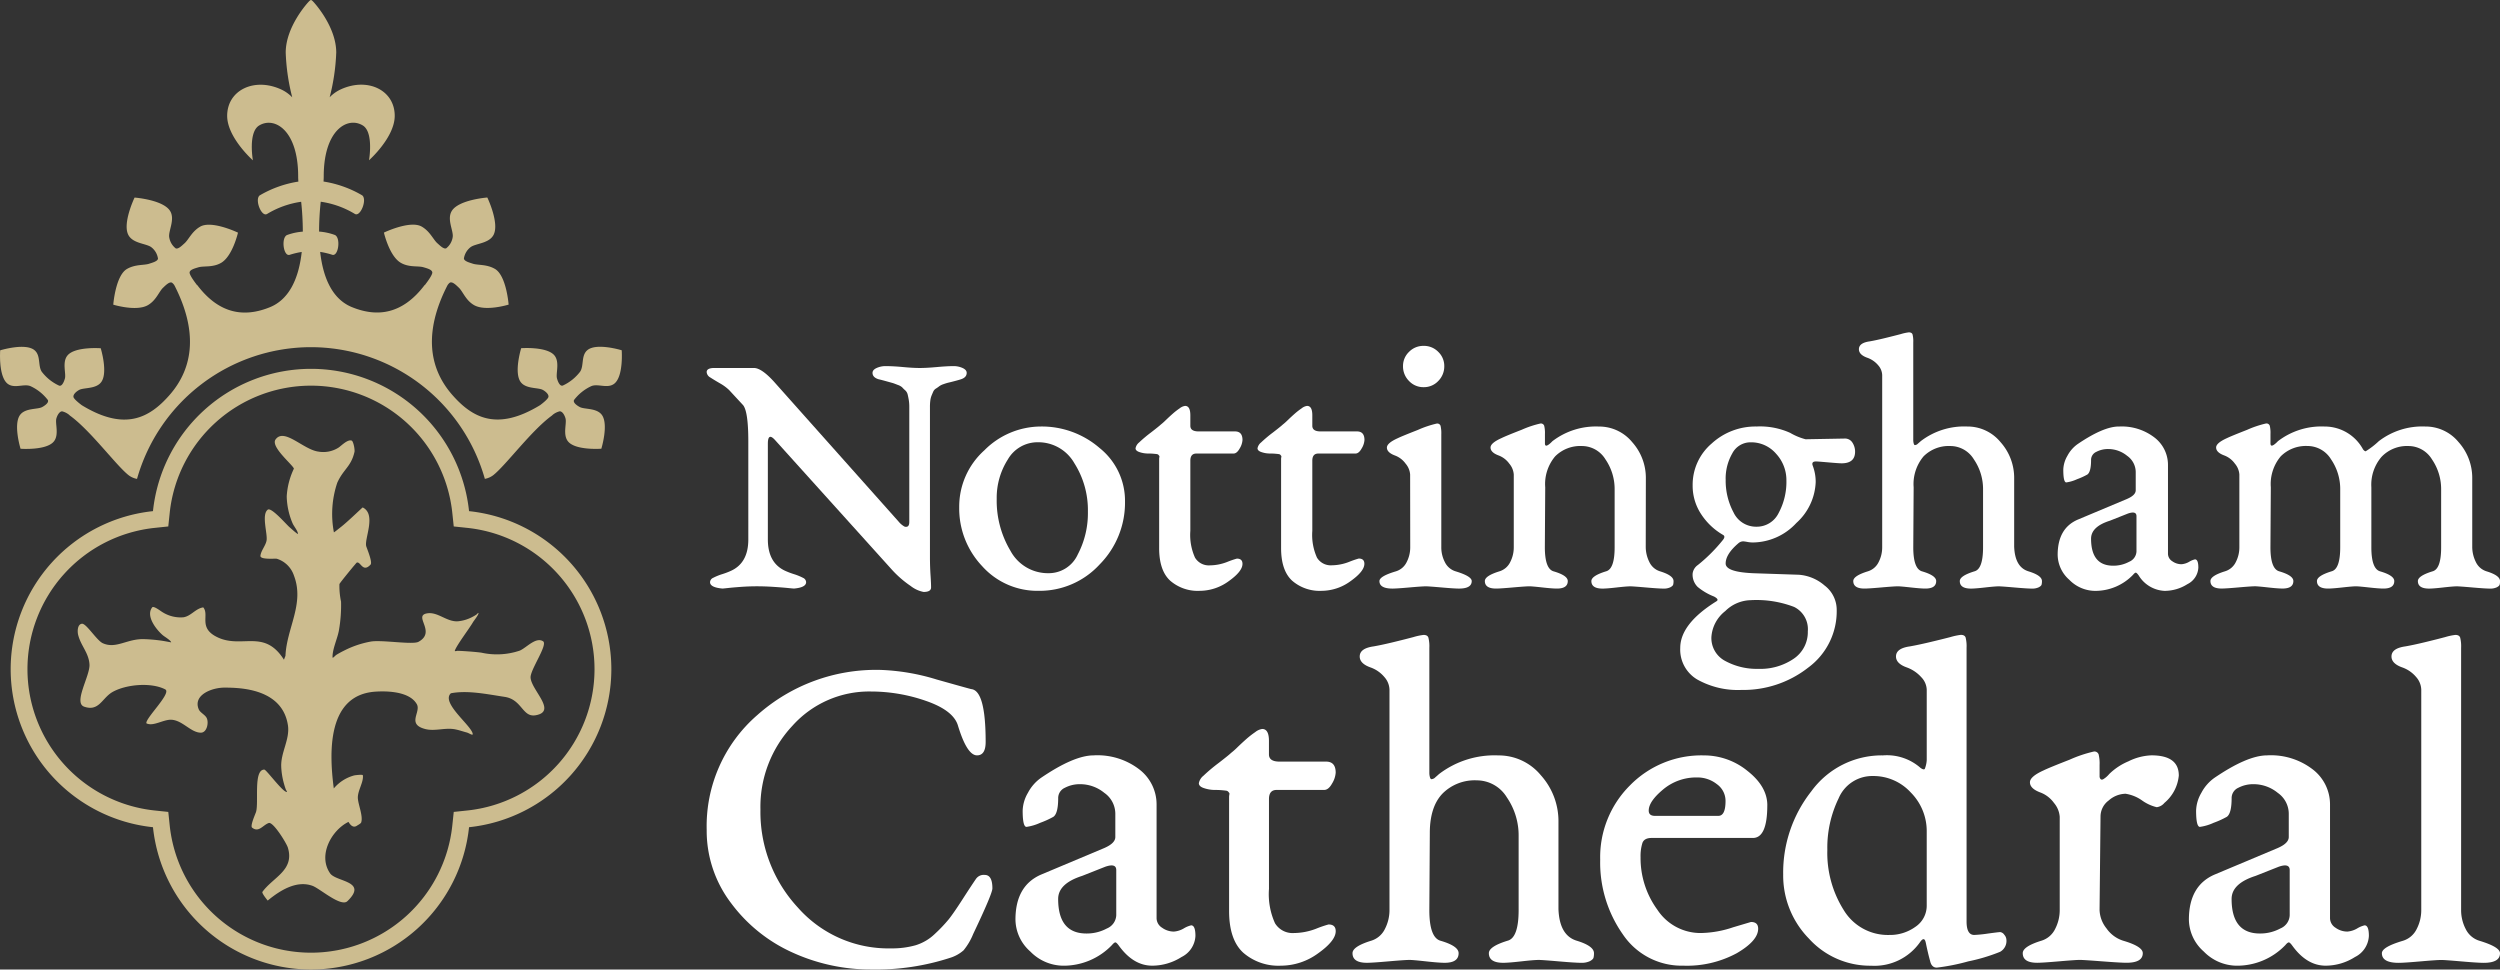 <svg xmlns="http://www.w3.org/2000/svg" width="350" height="135.732" viewBox="0 0 350 135.732"><rect x="0" y="0" width="350" height="135.732" fill="#333333" stroke="none"/><g transform="translate(0 186.147)"><path d="M160.021-57.524a30.251,30.251,0,0,1,7.864,1.344q4.773,1.344,4.84,1.344,2.016.2,2.016,7.394,0,1.882-1.21,1.882-1.412,0-2.689-4.235-.672-2.084-4.47-3.395a23.443,23.443,0,0,0-7.7-1.311,14.421,14.421,0,0,0-10.99,4.806,16.59,16.59,0,0,0-4.471,11.73,19.679,19.679,0,0,0,5.21,13.679A16.9,16.9,0,0,0,161.5-18.537a12.131,12.131,0,0,0,3.428-.437,6.713,6.713,0,0,0,2.723-1.613,20.94,20.94,0,0,0,1.916-2.017q.673-.84,1.949-2.823t1.883-2.857a1.311,1.311,0,0,1,1.21-.538q1.075,0,1.076,1.882,0,.739-2.689,6.386a8.813,8.813,0,0,1-1.344,2.285A5.126,5.126,0,0,1,169.9-17.26a33.6,33.6,0,0,1-11.158,1.68,26.4,26.4,0,0,1-10.99-2.353,21.891,21.891,0,0,1-8.638-6.924,16.714,16.714,0,0,1-3.428-10.284,20.569,20.569,0,0,1,7.091-16.065A25,25,0,0,1,160.021-57.524Z" transform="translate(-36.749 -34.836)" fill="#fff"/><path d="M200.945-21.016q0,4.84,3.966,4.84a5.929,5.929,0,0,0,2.857-.706,2.1,2.1,0,0,0,1.311-1.849v-6.319q0-1.008-1.547-.471l-3.227,1.277Q200.946-23.167,200.945-21.016Zm4.974-20.1a9.6,9.6,0,0,1,6.453,2.017,6.169,6.169,0,0,1,2.352,4.84v15.931a1.594,1.594,0,0,0,.773,1.344,2.835,2.835,0,0,0,1.647.538,3.19,3.19,0,0,0,1.378-.437,3.651,3.651,0,0,1,1.042-.437q.6,0,.6,1.479a3.48,3.48,0,0,1-1.949,2.958,7.655,7.655,0,0,1-4.1,1.21q-2.622,0-4.638-2.756-.337-.471-.5-.5t-.5.37a9.369,9.369,0,0,1-6.856,2.89,6.509,6.509,0,0,1-4.571-1.983,6.039,6.039,0,0,1-2.083-4.47q0-4.772,3.63-6.319l8.805-3.7q1.547-.672,1.546-1.546v-3.294a3.579,3.579,0,0,0-1.546-2.89,5.339,5.339,0,0,0-3.361-1.21,4.484,4.484,0,0,0-2.151.5,1.574,1.574,0,0,0-.941,1.445q0,2.151-.672,2.622a12.271,12.271,0,0,1-1.848.84,6.909,6.909,0,0,1-1.916.571q-.538,0-.537-2.285a5.22,5.22,0,0,1,.739-2.487,5.933,5.933,0,0,1,1.815-2.084Q203.163-41.115,205.919-41.115Z" transform="translate(-52.803 -39.28)" fill="#fff"/><path d="M241.672-13.046a7.511,7.511,0,0,1-5.276-1.815q-1.983-1.815-1.983-5.848v-16a2.158,2.158,0,0,1,.034-.269q.034-.2,0-.235c-.022-.022-.067-.078-.134-.168a.484.484,0,0,0-.336-.168q-.235-.034-.639-.067t-1.008-.034a4.792,4.792,0,0,1-1.377-.235q-.773-.235-.773-.706a1.742,1.742,0,0,1,.638-1.042,23.953,23.953,0,0,1,2.117-1.781q1.479-1.143,1.748-1.412a10.61,10.61,0,0,0,.941-.84q.739-.706,1.277-1.176a12.534,12.534,0,0,1,1.176-.907,2.02,2.02,0,0,1,.975-.437q.941,0,.941,1.68v1.882q0,1.008,1.479,1.008h6.52q1.344,0,1.344,1.546a3.3,3.3,0,0,1-.5,1.512q-.5.907-1.109.907h-6.654q-1.076,0-1.076,1.277V-23.8a9.869,9.869,0,0,0,.84,4.806,2.881,2.881,0,0,0,2.655,1.378,8.8,8.8,0,0,0,3.092-.6,15.835,15.835,0,0,1,1.748-.6q1.007,0,1.008.941,0,1.344-2.453,3.092A8.827,8.827,0,0,1,241.672-13.046Z" transform="translate(-62.34 -37.906)" fill="#fff"/><path d="M288.513-25.871q.134,3.7,2.554,4.436t2.42,1.748a2.432,2.432,0,0,1-.067.639q-.068.235-.5.471a2.668,2.668,0,0,1-1.244.235q-.806,0-3.125-.2t-2.79-.2q-.673,0-2.454.2t-2.521.2q-2.017,0-2.016-1.344,0-.941,2.621-1.748,1.545-.4,1.546-4.3V-36.021a9.408,9.408,0,0,0-1.647-5.478,4.934,4.934,0,0,0-4.2-2.386,6.362,6.362,0,0,0-4.806,1.849q-1.782,1.849-1.781,5.546l-.067,10.755q0,3.832,1.546,4.3,2.554.739,2.554,1.748,0,1.344-1.95,1.344-.806,0-2.621-.2t-2.285-.2q-.673,0-2.958.2t-3.025.2q-2.016,0-2.016-1.344,0-.941,2.621-1.748a3.158,3.158,0,0,0,1.916-1.647,5.729,5.729,0,0,0,.639-2.655V-56.59a2.78,2.78,0,0,0-.706-1.748,4.489,4.489,0,0,0-1.915-1.344q-1.547-.538-1.546-1.546,0-1.143,1.949-1.412,1.143-.2,2.79-.6t2.789-.706a8.325,8.325,0,0,1,1.412-.3q.538,0,.672.37a5.01,5.01,0,0,1,.135,1.445v17.41a2.4,2.4,0,0,0,.067.639.77.77,0,0,0,.134.3c.045.045.134.045.269,0a.737.737,0,0,0,.269-.134q.067-.067.3-.269t.3-.269a12.8,12.8,0,0,1,8.335-2.622,7.643,7.643,0,0,1,5.949,2.79,9.607,9.607,0,0,1,2.453,6.554Z" transform="translate(-70.329 -33.013)" fill="#fff"/><path d="M314.033-33.385q0,.74.874.739h8.872q1.008,0,1.008-2.084a2.87,2.87,0,0,0-1.21-2.353,4.37,4.37,0,0,0-2.756-.941,7.219,7.219,0,0,0-4.772,1.681Q314.034-34.662,314.033-33.385Zm16.6-.739q0,4.571-2.016,4.571H314.437q-1.007,0-1.277.672a6.077,6.077,0,0,0-.269,2.017,12.27,12.27,0,0,0,2.353,7.36,7.224,7.224,0,0,0,6.116,3.26,14.747,14.747,0,0,0,4.5-.807l2.487-.739q1.008,0,1.008.941,0,1.681-2.992,3.428a14.664,14.664,0,0,1-7.494,1.748,9.914,9.914,0,0,1-8.47-4.4,17.455,17.455,0,0,1-3.159-10.453,14.167,14.167,0,0,1,4.167-10.385,14,14,0,0,1,10.352-4.2,9.61,9.61,0,0,1,6.116,2.185Q330.637-36.745,330.637-34.124Z" transform="translate(-83.212 -39.28)" fill="#fff"/><path d="M348.551-34.139a15.011,15.011,0,0,0,2.286,8.4,7.22,7.22,0,0,0,6.385,3.5,6.086,6.086,0,0,0,3.663-1.143,3.558,3.558,0,0,0,1.58-3.025V-36.694a7.662,7.662,0,0,0-2.218-5.478,7.093,7.093,0,0,0-5.31-2.319,5.108,5.108,0,0,0-4.806,3.126A15.806,15.806,0,0,0,348.551-34.139Zm18.687-30.114q.537,0,.672.37a5.018,5.018,0,0,1,.134,1.445v38.315q0,1.882,1.076,1.882a18.49,18.49,0,0,0,1.949-.2q1.479-.2,1.681-.2a.81.81,0,0,1,.572.37,1.138,1.138,0,0,1,.3.706,1.74,1.74,0,0,1-.874,1.68,25.108,25.108,0,0,1-4.47,1.344,28.773,28.773,0,0,1-4.4.874q-.74,0-.941-.941-.269-.941-.605-2.554-.2-.941-.806-.067a7.793,7.793,0,0,1-6.856,3.294,11.548,11.548,0,0,1-8.7-3.8,12.616,12.616,0,0,1-3.6-8.974A18.381,18.381,0,0,1,346.3-42.34a12.2,12.2,0,0,1,10.049-5.041,7.12,7.12,0,0,1,5.243,1.748q.47.336.605.134a3.97,3.97,0,0,0,.269-1.21V-56.59a2.655,2.655,0,0,0-.774-1.748,5.021,5.021,0,0,0-1.983-1.344q-1.546-.538-1.546-1.546,0-1.143,1.949-1.412,1.143-.2,2.823-.6t2.857-.706A8.872,8.872,0,0,1,367.238-64.253Z" transform="translate(-92.724 -33.013)" fill="#fff"/><path d="M396.367-12.679q-.6,0-2.924.2t-3.059.2q-2.016,0-2.016-1.344,0-.941,2.621-1.748a3.16,3.16,0,0,0,1.916-1.647,5.728,5.728,0,0,0,.639-2.655V-32.71a3.372,3.372,0,0,0-.807-1.949,4.143,4.143,0,0,0-1.95-1.479q-1.411-.538-1.412-1.412,0-.807,1.95-1.68.672-.336,3.6-1.479a18.4,18.4,0,0,1,3.394-1.143.621.621,0,0,1,.672.4,5.413,5.413,0,0,1,.134,1.479v1.681q.134.538.538.3a3.254,3.254,0,0,0,.806-.706,8.582,8.582,0,0,1,2.688-1.781,7.843,7.843,0,0,1,3.227-.84q3.831,0,3.832,2.823A5.67,5.67,0,0,1,408.2-34.66a1.663,1.663,0,0,1-1.076.6,5.916,5.916,0,0,1-2.05-.941,5.421,5.421,0,0,0-2.319-.941A3.673,3.673,0,0,0,400.4-35a2.8,2.8,0,0,0-1.143,2.218l-.135,13.108a4.342,4.342,0,0,0,.975,2.588,4.49,4.49,0,0,0,2.319,1.714q2.756.807,2.756,1.748,0,1.344-2.285,1.344-.807,0-3.429-.2T396.367-12.679Z" transform="translate(-105.183 -39.08)" fill="#fff"/><path d="M426.246-21.016q0,4.84,3.966,4.84a5.929,5.929,0,0,0,2.857-.706,2.094,2.094,0,0,0,1.311-1.849v-6.319q0-1.008-1.546-.471l-3.227,1.277Q426.247-23.167,426.246-21.016Zm4.974-20.1a9.594,9.594,0,0,1,6.453,2.017,6.169,6.169,0,0,1,2.352,4.84v15.931a1.594,1.594,0,0,0,.773,1.344,2.834,2.834,0,0,0,1.647.538,3.188,3.188,0,0,0,1.378-.437,3.651,3.651,0,0,1,1.042-.437q.6,0,.6,1.479a3.48,3.48,0,0,1-1.949,2.958,7.656,7.656,0,0,1-4.1,1.21q-2.622,0-4.638-2.756c-.224-.314-.392-.482-.5-.5s-.281.1-.5.37a9.369,9.369,0,0,1-6.856,2.89,6.506,6.506,0,0,1-4.57-1.983,6.038,6.038,0,0,1-2.084-4.47q0-4.772,3.63-6.319l8.805-3.7q1.547-.672,1.546-1.546v-3.294a3.579,3.579,0,0,0-1.546-2.89,5.339,5.339,0,0,0-3.361-1.21,4.484,4.484,0,0,0-2.151.5,1.575,1.575,0,0,0-.941,1.445q0,2.151-.672,2.622a12.325,12.325,0,0,1-1.849.84,6.909,6.909,0,0,1-1.916.571q-.538,0-.537-2.285a5.22,5.22,0,0,1,.739-2.487,5.932,5.932,0,0,1,1.815-2.084Q428.464-41.115,431.221-41.115Z" transform="translate(-113.822 -39.28)" fill="#fff"/><path d="M462.835-56.59a2.785,2.785,0,0,0-.706-1.748,4.491,4.491,0,0,0-1.916-1.344q-1.546-.538-1.546-1.546,0-1.143,1.949-1.412,1.143-.2,2.79-.6t2.79-.706a8.328,8.328,0,0,1,1.412-.3q.537,0,.672.37a5.018,5.018,0,0,1,.134,1.445v36.7a5.728,5.728,0,0,0,.639,2.655,3.16,3.16,0,0,0,1.916,1.647q2.891.874,2.89,1.748,0,1.344-2.285,1.344-.807,0-3.126-.2t-2.79-.2q-.672,0-2.958.2t-3.025.2q-2.353,0-2.353-1.344,0-.874,2.958-1.748a3.162,3.162,0,0,0,1.916-1.647,5.729,5.729,0,0,0,.639-2.655Z" transform="translate(-123.858 -33.013)" fill="#fff"/><path d="M144.249-91.589q0,3.309,2.468,4.412a10.546,10.546,0,0,0,1.182.446,7.867,7.867,0,0,1,1.287.525.693.693,0,0,1,.42.6q0,.735-1.681.893-.105,0-.893-.079t-2-.158q-1.207-.079-2.311-.079t-2.206.079q-1.1.079-1.812.158t-.814.079q-1.734-.157-1.733-.893a.693.693,0,0,1,.42-.6,7.843,7.843,0,0,1,1.287-.525,10.6,10.6,0,0,0,1.182-.446q2.469-1.1,2.468-4.412V-105.3q0-4.2-.735-5.095l-1.944-2.1a6.309,6.309,0,0,0-1.286-.946q-.815-.472-1.34-.814a.944.944,0,0,1-.525-.762q0-.578,1.1-.577h5.515q1.05,0,2.783,1.891L162.58-94.058a2.9,2.9,0,0,0,.682.6.536.536,0,0,0,.552.053q.236-.131.236-.657V-110.13a5.941,5.941,0,0,0-.079-1.024q-.079-.446-.158-.762a1.165,1.165,0,0,0-.368-.577,4.023,4.023,0,0,1-.394-.394,1.823,1.823,0,0,0-.63-.341q-.525-.211-.71-.263l-.945-.262q-.762-.21-1.024-.263-.84-.262-.84-.893,0-.42.577-.683a3.01,3.01,0,0,1,1.261-.262q1.05,0,2.442.131t2.338.131q.945,0,2.389-.131t2.337-.131a3.01,3.01,0,0,1,1.261.262q.578.262.578.683,0,.631-.788.893-.315.105-.919.263t-.841.21a6.423,6.423,0,0,0-.682.21,2.154,2.154,0,0,0-.6.289,4.492,4.492,0,0,1-.446.315.991.991,0,0,0-.394.42q-.105.236-.236.551a2.816,2.816,0,0,0-.184.709,6.91,6.91,0,0,0-.053.919v20.957q0,1.366.079,2.547t.079,1.759q0,.63-1.051.63a4.266,4.266,0,0,1-1.812-.84,14.6,14.6,0,0,1-2.653-2.311l-16.335-18.121q-1-1.1-1,.526Z" transform="translate(-36.749 -19.037)" fill="#fff"/><path d="M189.417-94.121a13.672,13.672,0,0,0,1.917,7.248,5.951,5.951,0,0,0,5.332,3.151,4.452,4.452,0,0,0,4.1-2.626,12.4,12.4,0,0,0,1.418-5.988,12.252,12.252,0,0,0-1.891-6.775,5.8,5.8,0,0,0-5.095-2.942,4.793,4.793,0,0,0-4.228,2.416A9.991,9.991,0,0,0,189.417-94.121Zm6.145-10.137a12.367,12.367,0,0,1,8.272,3.02,9.449,9.449,0,0,1,3.545,7.484,12.289,12.289,0,0,1-3.545,8.8,11.393,11.393,0,0,1-8.535,3.7,10.366,10.366,0,0,1-7.931-3.467,11.737,11.737,0,0,1-3.2-8.246,10.59,10.59,0,0,1,3.519-7.957A11.184,11.184,0,0,1,195.563-104.258Z" transform="translate(-49.878 -22.178)" fill="#fff"/><path d="M227-82.326a5.869,5.869,0,0,1-4.123-1.418q-1.55-1.418-1.549-4.57v-12.5a1.614,1.614,0,0,1,.026-.21q.026-.158,0-.184a1.609,1.609,0,0,1-.105-.131.378.378,0,0,0-.262-.131q-.184-.026-.5-.053t-.787-.026a3.754,3.754,0,0,1-1.077-.184q-.6-.184-.6-.551a1.366,1.366,0,0,1,.5-.814,18.734,18.734,0,0,1,1.654-1.391q1.156-.894,1.366-1.1a8.272,8.272,0,0,0,.736-.657q.578-.551,1-.919a9.787,9.787,0,0,1,.919-.709,1.572,1.572,0,0,1,.761-.342q.735,0,.736,1.313v1.471q0,.788,1.155.788h5.095q1.051,0,1.051,1.208a2.584,2.584,0,0,1-.394,1.182q-.394.709-.867.709h-5.2q-.84,0-.84,1v9.822a7.713,7.713,0,0,0,.656,3.755,2.251,2.251,0,0,0,2.074,1.077,6.875,6.875,0,0,0,2.416-.473,12.345,12.345,0,0,1,1.366-.473q.787,0,.788.735,0,1.051-1.917,2.416A6.9,6.9,0,0,1,227-82.326Z" transform="translate(-59.047 -21.105)" fill="#fff"/><path d="M250.412-82.326a5.871,5.871,0,0,1-4.123-1.418q-1.549-1.418-1.549-4.57v-12.5a1.614,1.614,0,0,1,.026-.21q.026-.158,0-.184a1.611,1.611,0,0,1-.1-.131.378.378,0,0,0-.263-.131q-.184-.026-.5-.053t-.788-.026a3.745,3.745,0,0,1-1.076-.184q-.6-.184-.6-.551a1.364,1.364,0,0,1,.5-.814,18.621,18.621,0,0,1,1.655-1.391q1.155-.894,1.365-1.1a8.064,8.064,0,0,0,.736-.657q.577-.551,1-.919a9.776,9.776,0,0,1,.919-.709,1.571,1.571,0,0,1,.762-.342q.735,0,.735,1.313v1.471q0,.788,1.156.788h5.095q1.05,0,1.05,1.208a2.585,2.585,0,0,1-.394,1.182q-.394.709-.866.709h-5.2q-.841,0-.841,1v9.822a7.713,7.713,0,0,0,.656,3.755A2.253,2.253,0,0,0,251.83-85.9a6.871,6.871,0,0,0,2.416-.473,12.412,12.412,0,0,1,1.366-.473q.788,0,.788.735,0,1.051-1.917,2.416A6.9,6.9,0,0,1,250.412-82.326Z" transform="translate(-65.387 -21.105)" fill="#fff"/><path d="M268.99-118.9a2.787,2.787,0,0,1,2.048-.841,2.787,2.787,0,0,1,2.049.841,2.726,2.726,0,0,1,.84,2,2.876,2.876,0,0,1-.84,2.074,2.745,2.745,0,0,1-2.049.867,2.744,2.744,0,0,1-2.048-.867,2.876,2.876,0,0,1-.84-2.074A2.726,2.726,0,0,1,268.99-118.9Zm.157,17.175a2.634,2.634,0,0,0-.63-1.523,3.237,3.237,0,0,0-1.523-1.156q-1.1-.42-1.1-1.1,0-.63,1.523-1.313.525-.262,2.81-1.156a14.366,14.366,0,0,1,2.653-.893.485.485,0,0,1,.525.315,4.516,4.516,0,0,1,.105,1.208V-91.54a4.479,4.479,0,0,0,.5,2.075,2.47,2.47,0,0,0,1.5,1.287q2.259.683,2.259,1.366,0,1.05-1.786,1.05-.63,0-2.442-.158t-2.18-.158q-.526,0-2.311.158t-2.363.158q-1.839,0-1.838-1.05,0-.683,2.311-1.366a2.468,2.468,0,0,0,1.5-1.287,4.479,4.479,0,0,0,.5-2.075Z" transform="translate(-71.728 -17.984)" fill="#fff"/><path d="M307.614-87.606a4.741,4.741,0,0,0,.5,2.153,2.457,2.457,0,0,0,1.5,1.313q1.89.578,1.891,1.366a1.89,1.89,0,0,1-.052.5q-.053.184-.395.368a2.082,2.082,0,0,1-.971.184q-.63,0-2.443-.158t-2.18-.158q-.525,0-1.917.158t-1.969.158q-1.576,0-1.576-1.05,0-.735,2.048-1.366,1.208-.315,1.208-3.362v-8.036a7.356,7.356,0,0,0-1.287-4.281,3.856,3.856,0,0,0-3.283-1.864,4.971,4.971,0,0,0-3.755,1.444,6.022,6.022,0,0,0-1.392,4.333l-.052,8.4q0,2.994,1.208,3.362,2,.578,2,1.366,0,1.05-1.523,1.05-.63,0-2.048-.158t-1.786-.158q-.525,0-2.311.158t-2.363.158q-1.576,0-1.576-1.05,0-.735,2.048-1.366a2.47,2.47,0,0,0,1.5-1.287,4.479,4.479,0,0,0,.5-2.075v-10.19a2.634,2.634,0,0,0-.63-1.523,3.24,3.24,0,0,0-1.523-1.156q-1.1-.42-1.1-1.1,0-.63,1.523-1.313.63-.315,2.863-1.182a13.956,13.956,0,0,1,2.6-.866.486.486,0,0,1,.526.315,4.23,4.23,0,0,1,.105,1.156v1.312q0,.684.84-.1l.21-.21a10,10,0,0,1,6.513-2.048,5.971,5.971,0,0,1,4.648,2.179,7.507,7.507,0,0,1,1.917,5.121Z" transform="translate(-77.21 -22.022)" fill="#fff"/><path d="M326.97-74.792a3.616,3.616,0,0,0,1.943,3.361,9.215,9.215,0,0,0,4.622,1.1,8.28,8.28,0,0,0,4.963-1.418,4.483,4.483,0,0,0,1.97-3.834,3.466,3.466,0,0,0-1.917-3.414,14.672,14.672,0,0,0-6.119-.945,5.2,5.2,0,0,0-3.519,1.523A5.033,5.033,0,0,0,326.97-74.792Zm2-22.06a9.4,9.4,0,0,0,1.1,4.622,3.482,3.482,0,0,0,3.2,2,3.4,3.4,0,0,0,3.125-1.943,9.173,9.173,0,0,0,1.076-4.517,5.428,5.428,0,0,0-1.444-3.755,4.59,4.59,0,0,0-3.545-1.6,2.869,2.869,0,0,0-2.6,1.576A7.055,7.055,0,0,0,328.965-96.852Zm4.307-7.406a10.221,10.221,0,0,1,4.727.893,8.478,8.478,0,0,0,2.153.893l5.462-.1a1.221,1.221,0,0,1,1.1.578,2.305,2.305,0,0,1,.367,1.261q0,1.628-1.891,1.628-.367,0-1.864-.131t-1.707-.131q-.683,0-.473.578a6.439,6.439,0,0,1,.42,2.311,8.12,8.12,0,0,1-2.705,5.725,8.4,8.4,0,0,1-6.119,2.731,4.491,4.491,0,0,1-.761-.079,4.7,4.7,0,0,0-.551-.079,1.047,1.047,0,0,0-.683.263q-1.785,1.523-1.786,2.836,0,1.208,3.94,1.366l6.3.21a6.181,6.181,0,0,1,3.6,1.5,4.277,4.277,0,0,1,1.707,3.44,9.783,9.783,0,0,1-3.992,8.062,14.724,14.724,0,0,1-9.349,3.125,11.6,11.6,0,0,1-6.2-1.471,4.855,4.855,0,0,1-2.364-4.412q0-3.362,5.042-6.513.474-.263-.315-.683a8.32,8.32,0,0,1-2.284-1.339,2.413,2.413,0,0,1-.71-1.865,1.7,1.7,0,0,1,.736-1.208A22.528,22.528,0,0,0,328.6-88.4q.368-.473,0-.683a9.075,9.075,0,0,1-3.073-2.915,7.2,7.2,0,0,1-1.182-4.018A7.581,7.581,0,0,1,327-101.868,9.066,9.066,0,0,1,333.273-104.258Z" transform="translate(-87.374 -22.178)" fill="#fff"/><path d="M378.35-92.347q.105,2.889,2,3.467t1.891,1.366a1.886,1.886,0,0,1-.053.5q-.052.184-.394.368a2.085,2.085,0,0,1-.972.184q-.63,0-2.442-.158t-2.18-.158q-.525,0-1.917.158t-1.969.158q-1.576,0-1.576-1.05,0-.735,2.048-1.366,1.208-.315,1.208-3.362v-8.036a7.351,7.351,0,0,0-1.287-4.281,3.855,3.855,0,0,0-3.283-1.864,4.972,4.972,0,0,0-3.755,1.444,6.022,6.022,0,0,0-1.392,4.333l-.052,8.4q0,2.994,1.208,3.362,2,.578,2,1.366,0,1.05-1.523,1.05-.63,0-2.048-.158t-1.786-.158q-.525,0-2.311.158t-2.363.158q-1.576,0-1.576-1.05,0-.735,2.048-1.366a2.468,2.468,0,0,0,1.5-1.287,4.479,4.479,0,0,0,.5-2.075V-116.35a2.174,2.174,0,0,0-.551-1.366,3.506,3.506,0,0,0-1.5-1.051q-1.207-.42-1.208-1.208,0-.893,1.523-1.1.894-.157,2.18-.472t2.18-.552a6.509,6.509,0,0,1,1.1-.236q.42,0,.525.289a3.923,3.923,0,0,1,.1,1.129v13.6a1.886,1.886,0,0,0,.052.5.6.6,0,0,0,.105.237q.052.052.21,0a.57.57,0,0,0,.21-.105c.035-.035.114-.106.237-.211s.2-.175.236-.21a10,10,0,0,1,6.513-2.048,5.971,5.971,0,0,1,4.648,2.179,7.51,7.51,0,0,1,1.917,5.121Z" transform="translate(-96.367 -17.282)" fill="#fff"/><path d="M399.749-88.553q0,3.782,3.1,3.782a4.631,4.631,0,0,0,2.232-.551,1.636,1.636,0,0,0,1.025-1.444V-91.7q0-.788-1.208-.368l-2.521,1Q399.749-90.234,399.749-88.553Zm3.887-15.7a7.5,7.5,0,0,1,5.042,1.576,4.823,4.823,0,0,1,1.838,3.782v12.448a1.245,1.245,0,0,0,.6,1.05,2.214,2.214,0,0,0,1.287.42,2.5,2.5,0,0,0,1.077-.341,2.855,2.855,0,0,1,.814-.341q.473,0,.473,1.156a2.719,2.719,0,0,1-1.523,2.311,5.981,5.981,0,0,1-3.2.945,4.483,4.483,0,0,1-3.624-2.153q-.262-.368-.394-.394t-.394.289a7.321,7.321,0,0,1-5.357,2.258A5.086,5.086,0,0,1,396.7-82.8a4.721,4.721,0,0,1-1.628-3.493q0-3.729,2.836-4.937l6.881-2.889Q406-94.646,406-95.329V-97.9a2.8,2.8,0,0,0-1.208-2.259,4.172,4.172,0,0,0-2.626-.945,3.5,3.5,0,0,0-1.681.394,1.23,1.23,0,0,0-.736,1.129q0,1.681-.525,2.048a9.643,9.643,0,0,1-1.444.657,5.4,5.4,0,0,1-1.5.446q-.42,0-.42-1.786a4.081,4.081,0,0,1,.577-1.943,4.638,4.638,0,0,1,1.418-1.628Q401.483-104.258,403.636-104.258Z" transform="translate(-106.999 -22.178)" fill="#fff"/><path d="M445.768-101.21c.14.175.263.263.368.263a11.253,11.253,0,0,0,1.838-1.418,10,10,0,0,1,6.513-2.048,5.969,5.969,0,0,1,4.648,2.179,7.508,7.508,0,0,1,1.918,5.121v9.507a4.751,4.751,0,0,0,.5,2.153,2.457,2.457,0,0,0,1.5,1.313q1.891.578,1.891,1.366a1.891,1.891,0,0,1-.052.5q-.053.184-.394.368a2.084,2.084,0,0,1-.972.184q-.63,0-2.442-.158t-2.18-.158q-.525,0-1.917.158t-1.969.158q-1.576,0-1.576-1.05,0-.735,2.048-1.366,1.209-.315,1.208-3.362v-8.036a7.351,7.351,0,0,0-1.287-4.281,3.855,3.855,0,0,0-3.283-1.864,4.919,4.919,0,0,0-3.781,1.523,6,6,0,0,0-1.418,4.254v8.4q0,2.994,1.208,3.362,2,.578,2,1.366,0,1.05-1.523,1.05-.63,0-2.048-.158t-1.786-.158q-.473,0-1.891.158t-2,.158q-1.575,0-1.576-1.05,0-.735,2.049-1.366,1.208-.315,1.208-3.362v-8.036a7.355,7.355,0,0,0-1.286-4.281,3.857,3.857,0,0,0-3.283-1.864,4.973,4.973,0,0,0-3.756,1.444,6.025,6.025,0,0,0-1.391,4.333l-.053,8.4q0,2.994,1.208,3.362,2,.578,2,1.366,0,1.05-1.523,1.05-.63,0-2.048-.158t-1.786-.158q-.525,0-2.311.158t-2.364.158q-1.575,0-1.576-1.05,0-.735,2.049-1.366a2.473,2.473,0,0,0,1.5-1.287,4.481,4.481,0,0,0,.5-2.075v-10.19a2.631,2.631,0,0,0-.631-1.523,3.235,3.235,0,0,0-1.523-1.156q-1.1-.42-1.1-1.1,0-.63,1.523-1.313.525-.262,2.809-1.156a14.384,14.384,0,0,1,2.653-.892.485.485,0,0,1,.525.315,4.231,4.231,0,0,1,.1,1.156v1.312q0,.684.841-.1l.21-.21a10,10,0,0,1,6.513-2.048A6.11,6.11,0,0,1,445.768-101.21Z" transform="translate(-114.939 -22.022)" fill="#fff"/><path d="M67.172-66.421c-1.454,1.323,2.946,4.568,3.056,5.7.027.281-.549-.136-.823-.206-.54-.138-1.061-.33-1.608-.439-1.424-.283-2.86.3-4.206-.045-2.66-.683-.565-2.364-1.189-3.477-1-1.779-4.1-1.875-5.81-1.758-6.752.463-6.481,8.486-5.815,13.55h0a5.622,5.622,0,0,1,2.878-1.829c.141-.026,1.167-.154,1.189-.018.15.916-.744,2.163-.7,3.19.043.925.765,2.541.468,3.416-.054.16-.458.366-.6.46-.743.505-1.194-.668-1.2-.527-2.4,1.2-4.288,4.711-2.546,7.2.834,1.2,5.356,1.055,2.413,3.893-.9.864-3.868-1.79-4.9-2.158-2.246-.8-4.548.668-6.254,2.071,0,0-.869-1.039-.739-1.219,1.478-2.05,4.536-3.022,3.556-6.207-.188-.612-2.05-3.638-2.671-3.431-.813.272-1.4,1.4-2.334.642-.294-.238.451-1.875.548-2.175.423-1.3-.4-5.94,1.164-5.949.28,0,2.571,3.151,3.141,3.131.115,0-.081-.214-.12-.322-.1-.266-.185-.536-.261-.808a10.353,10.353,0,0,1-.391-2.4c-.08-2.012,1.245-3.85.934-5.83-.808-5.151-6.762-5.242-8.876-5.246-1.795,0-4.43,1.038-3.613,3.025.193.471.839.735,1.1,1.192.349.619.08,2.088-.794,2.092-1.4.005-2.57-1.74-4.137-1.81-1.014-.045-2.287.8-3.2.6-.043-.01-.285-.064-.294-.121-.113-.727,3.576-4.239,2.641-4.728-1.96-1.025-5.515-.709-7.4.377-1.446.834-1.871,2.764-3.947,2.043-1.553-.539.839-4.324.742-5.914-.1-1.639-1.227-2.632-1.594-4.17-.1-.413-.122-1.434.53-1.528.6-.085,2.079,2.345,2.926,2.726,1.9.858,3.445-.689,5.884-.567a21.824,21.824,0,0,1,2.474.23c.376.062.75.132,1.124.2.029.005.088.046.087.017-.011-.255-.946-.811-1.154-.988-.892-.761-2.441-2.681-1.5-3.908.2-.26,1.192.522,1.43.66a4.757,4.757,0,0,0,2.945.727c1.036-.164,1.641-1.149,2.665-1.37a.581.581,0,0,1,.112-.019c.879,1.056-.672,2.78,1.779,4.079,3.519,1.866,6.69-1.22,9.515,3.247l.214-.544c.162-3.86,2.691-7.286,1.193-11.214A3.678,3.678,0,0,0,42.8-85.253c-.27-.056-2.363.169-2.293-.424.086-.731.717-1.381.857-2.12.175-.918-.746-3.622.166-4.324.5-.382,2.547,2.011,3.03,2.433.282.247,1.2,1.08,1.2.947-.013-.408-.583-1.075-.753-1.476a10.161,10.161,0,0,1-.82-3.758,10.38,10.38,0,0,1,.9-3.667c.014-.038.114-.231.1-.262-.36-.675-3.266-3.062-2.563-4.047,1.2-1.674,3.862,1.39,5.968,1.693a3.969,3.969,0,0,0,2.852-.556c.375-.246,1.274-1.2,1.844-.976.2.079.433,1.065.393,1.542-.455,2.093-1.575,2.458-2.421,4.363a13.719,13.719,0,0,0-.468,6.934c.007.033.643-.481.922-.7,1-.765,3.075-2.8,3.112-2.785,1.965.969.179,4.431.5,5.451.116.373.9,2.226.6,2.549-1.1,1.2-1.388-.477-1.935-.277-.07.026-2.381,2.843-2.425,3.007a10.5,10.5,0,0,0,.228,2.464,20.425,20.425,0,0,1-.292,3.974c-.189,1.154-.938,2.667-.9,3.814.006.213.356-.234.536-.346.365-.226.744-.427,1.128-.618a13.456,13.456,0,0,1,3.692-1.241c1.553-.268,5.862.482,6.68.032,2.53-1.389-.758-3.6,1.153-3.972,1.523-.294,2.8,1.223,4.374,1.1a5.374,5.374,0,0,0,2-.6,6.43,6.43,0,0,0,.566-.328c.1-.066.283-.329.3-.208.039.218-.647,1.056-.781,1.288-.529.913-2.281,3.2-2.529,3.965-.045.138.289.013.434.019.262.011.525.02.787.037.832.054,1.667.113,2.494.22a10,10,0,0,0,5.379-.286c.937-.4,2.251-1.957,3.26-1.307.722.465-1.828,4.009-1.748,5.1.131,1.77,3.737,4.712.726,5.255-1.884.34-1.892-2.194-4.35-2.572C72.158-66.3,69.523-66.866,67.172-66.421Z" transform="translate(-4.046 -22.669)" fill="#ccbc8f" fill-rule="evenodd"/><path d="M21.971-51.158A22.26,22.26,0,0,1,2.049-73.283,22.26,22.26,0,0,1,21.971-95.408,22.26,22.26,0,0,1,44.1-115.331,22.26,22.26,0,0,1,66.221-95.408,22.261,22.261,0,0,1,86.144-73.283,22.261,22.261,0,0,1,66.221-51.158,22.26,22.26,0,0,1,44.1-31.236,22.26,22.26,0,0,1,21.971-51.158Zm2.343-.244A19.9,19.9,0,0,0,44.1-33.591,19.9,19.9,0,0,0,63.879-51.4l.2-1.9,1.9-.2A19.9,19.9,0,0,0,83.788-73.283,19.9,19.9,0,0,0,65.978-93.065l-1.9-.2-.2-1.9A19.9,19.9,0,0,0,44.1-112.976,19.9,19.9,0,0,0,24.314-95.165l-.2,1.9-1.9.2A19.9,19.9,0,0,0,4.4-73.283,19.9,19.9,0,0,0,22.215-53.5l1.9.2Z" transform="translate(-0.555 -19.179)" fill="#ccbc8f" fill-rule="evenodd"/><path d="M19.182-119.1a2.786,2.786,0,0,1-1.168-.51c-1.753-1.377-5.3-6.212-8.16-8.308a1.478,1.478,0,0,1-.18-.156,2.479,2.479,0,0,0-.983-.486c-.392.017-.685.588-.8,1-.19.7.405,2.268-.345,3.209-1.035,1.3-4.669,1.029-4.669,1.029S1.806-126.8,2.842-128.1c.75-.941,2.41-.71,3.051-1.052.376-.2,1-.627.8-1a6.431,6.431,0,0,0-2.428-1.935c-.939-.38-2.268.4-3.209-.345-1.3-1.035-1.03-4.669-1.03-4.669s3.482-1.073,4.781-.038c.941.75.472,2.22,1.052,3.051a6.424,6.424,0,0,0,2.428,1.934c.409.119.685-.588.8-1,.19-.7-.405-2.267.345-3.208,1.035-1.3,4.669-1.03,4.669-1.03s1.073,3.482.038,4.78c-.75.941-2.41.71-3.051,1.052-.376.2-.881.626-.8,1,.066.294.831.894,1.156,1.138,6.025,3.679,9.468,1.792,12.287-1.414,3.411-3.879,3.927-8.986.736-15.268a1.232,1.232,0,0,0-.4-.474c-.368-.16-.892.39-1.241.717-.56.525-.952,1.759-2.121,2.434-1.612.931-4.847-.067-4.847-.067s.307-4.072,1.92-5c1.168-.675,2.38-.489,3.1-.73.453-.151,1.186-.334,1.241-.717a2.456,2.456,0,0,0-.912-1.579c-.686-.542-2.532-.507-3.206-1.675-.931-1.612.839-5.293.839-5.293s4.072.308,5,1.92c.675,1.168-.279,2.748-.153,3.614a2.453,2.453,0,0,0,.912,1.58c.359.144.884-.4,1.241-.717.571-.506,1.016-1.649,2.184-2.324,1.612-.93,5.293.839,5.293.839s-.753,3.3-2.365,4.231c-1.168.674-2.434.4-3.168.62-.457.138-1.2.316-1.241.716s.97,1.679.97,1.679l-.026.015a.485.485,0,0,1,.149.108c3.08,4.055,6.594,4.525,10.167,3.062,2.468-1.01,3.978-3.622,4.44-7.728a10.7,10.7,0,0,0-1.681.4c-.884.292-1.231-2.379-.384-2.767a8.122,8.122,0,0,1,2.217-.478,39.77,39.77,0,0,0-.232-4.18,12.634,12.634,0,0,0-4.762,1.7c-.786.5-1.775-2.005-1.049-2.589a15.391,15.391,0,0,1,5.421-1.937c-.019-.244-.03-.493-.03-.746,0-6.445-3.317-8.415-5.466-7.106-1.564.952-.873,4.874-.873,4.874s-3.6-3.186-3.6-6.224c0-3.605,3.8-5.427,7.566-3.695a5.194,5.194,0,0,1,1.543,1.1A29.136,29.136,0,0,1,40-178.787c0-3.637,3.088-7.007,3.281-7.186l.009-.009s.165-.166.247-.166.247.166.247.166l.009.009c.193.179,3.281,3.549,3.281,7.186a29.14,29.14,0,0,1-.922,6.258,5.2,5.2,0,0,1,1.543-1.1c3.762-1.732,7.566.09,7.566,3.695,0,3.038-3.6,6.224-3.6,6.224s.692-3.921-.873-4.874c-2.149-1.309-5.466.661-5.466,7.106,0,.253-.011.5-.03.746a15.392,15.392,0,0,1,5.421,1.937c.726.583-.264,3.089-1.049,2.589a12.635,12.635,0,0,0-4.762-1.7,39.787,39.787,0,0,0-.231,4.18,8.121,8.121,0,0,1,2.217.478c.846.389.5,3.06-.384,2.767a10.7,10.7,0,0,0-1.681-.4c.462,4.106,1.972,6.719,4.44,7.728,3.574,1.463,7.087.992,10.167-3.062a.485.485,0,0,1,.149-.108l-.026-.015s1.015-1.28.97-1.679-.784-.578-1.241-.716c-.735-.223-2,.055-3.168-.62-1.612-.931-2.365-4.231-2.365-4.231s3.68-1.77,5.293-.839c1.168.674,1.613,1.818,2.184,2.324.357.317.882.86,1.241.717a2.453,2.453,0,0,0,.912-1.58c.127-.866-.827-2.446-.153-3.614.931-1.612,5-1.92,5-1.92s1.77,3.681.839,5.293c-.675,1.168-2.52,1.132-3.206,1.675a2.456,2.456,0,0,0-.912,1.579c.055.383.788.566,1.241.717.724.241,1.936.055,3.1.73,1.612.93,1.92,5,1.92,5s-3.235,1-4.847.067c-1.168-.674-1.56-1.909-2.121-2.434-.348-.327-.872-.877-1.241-.717a1.231,1.231,0,0,0-.4.474c-3.191,6.282-2.675,11.389.736,15.268,2.819,3.205,6.262,5.092,12.287,1.414.325-.244,1.09-.844,1.156-1.138.084-.374-.421-.8-.8-1-.641-.342-2.3-.111-3.051-1.052-1.035-1.3.038-4.78.038-4.78s3.633-.269,4.669,1.03c.75.941.155,2.508.345,3.208.112.411.387,1.119.8,1a6.421,6.421,0,0,0,2.427-1.934c.58-.831.111-2.3,1.052-3.051,1.3-1.035,4.781.038,4.781.038s.269,3.633-1.03,4.669c-.941.75-2.27-.035-3.209.345a6.427,6.427,0,0,0-2.427,1.935c-.207.373.421.8.8,1,.642.342,2.3.111,3.051,1.052,1.035,1.3-.038,4.781-.038,4.781s-3.633.269-4.669-1.029c-.75-.941-.155-2.508-.345-3.209-.112-.411-.4-.983-.8-1a2.476,2.476,0,0,0-.984.486,1.533,1.533,0,0,1-.18.156c-2.858,2.1-6.408,6.931-8.161,8.308a2.787,2.787,0,0,1-1.168.51,25.33,25.33,0,0,0-24.359-18.438A25.33,25.33,0,0,0,19.182-119.1Z" fill="#ccbc8f" fill-rule="evenodd"/></g></svg>